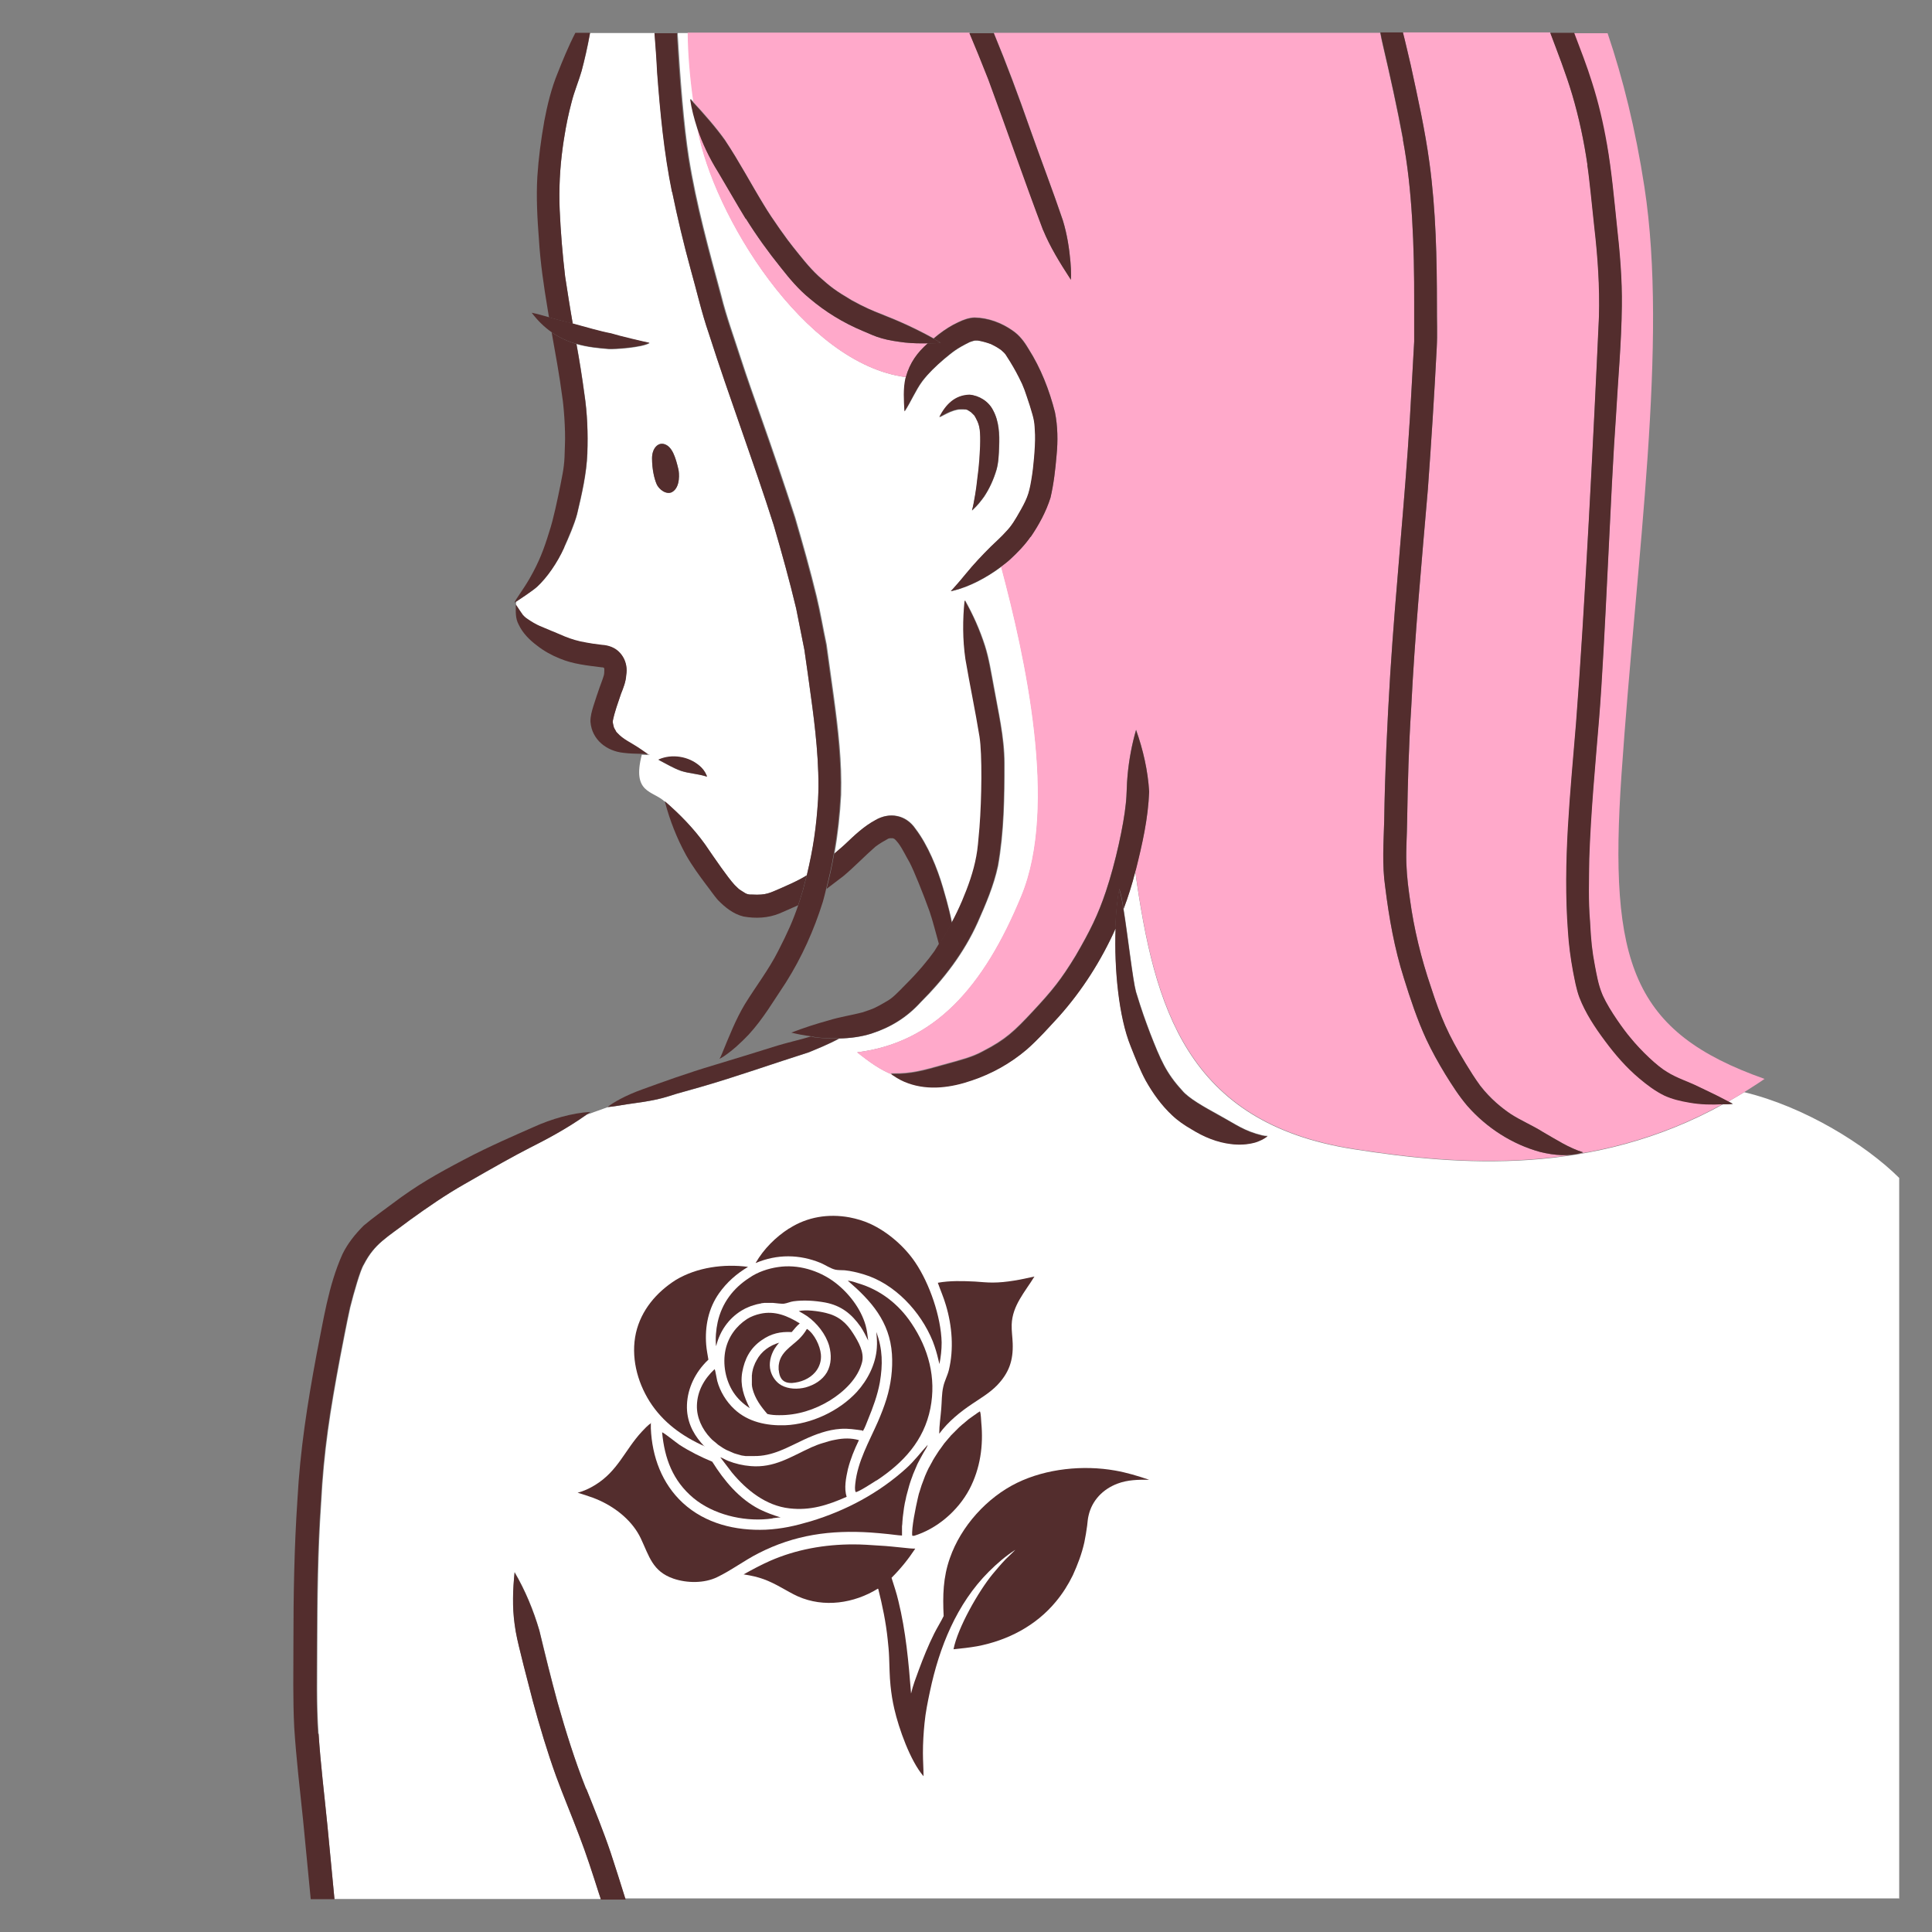 <?xml version="1.0" encoding="UTF-8"?>
<svg id="_x30_1" xmlns="http://www.w3.org/2000/svg" version="1.1" viewBox="0 0 96 96">
  <rect x="0" y="0" width="96" height="96" fill="#808080" stroke="none"/>
  <!-- Generator: Adobe Illustrator 29.5.0, SVG Export Plug-In . SVG Version: 2.1.0 Build 137)  -->
  <defs>
    <style>
      .st0 {
        fill: #fff;
      }

      .st1 {
        fill: #ffa9ca;
      }

      .st2 {
        fill: #532d2d;
      }
    </style>
  </defs>
  <g>
    <path class="st0" d="M28.4,5.09c-.15.57-.27,1.14-.36,1.72-.03.18-.05.35-.08.53-.14,1.02-.2,2.06-.15,3.09.05,1.1.14,2.21.27,3.31.12.78.25,1.57.38,2.35.67.18,1.37.39,1.91.49.41.13,1.65.42,1.91.47-.36.23-1.77.32-2.03.3-.49-.04-1.04-.09-1.6-.25.15.82.28,1.64.39,2.46.15.98.18,1.98.15,2.97-.04,1.02-.27,2.03-.51,3.02-.12.48-.43,1.2-.64,1.65-.35.78-.87,1.51-1.35,1.96-.22.2-.81.58-1.04.74-.01.05-.01.11-.01.18.11.15.28.42.33.49.05.06.11.11.17.16,0,0,0,0,0,0,.57.4.77.42,1.26.64.34.12.9.45,1.74.58.4.06.21.04.75.11.34.02.67.14.91.4.22.24.34.56.33.88,0,.07-.01.15-.02.22-.02.33-.14.63-.26.93-.15.45-.32.89-.41,1.36,0,.02,0,.04,0,.06.07.33.04.22.16.44,0,0,0,0,0,.01.02.02.04.04.06.07.32.36.64.45,1.18.82.13.09.26.18.39.27,0,0,0,0,.01,0,0,0-.02,0-.02,0-.11,0-.22-.02-.33-.02-.5,1.94.55,1.77,1.15,2.34,0,0,0-.01,0-.02.73.63,1.42,1.33,1.99,2.13.52.76,1.11,1.64,1.47,2.02.3.29.12.15.53.41.02.01.04.02.06.03.04.01.07.02.11.03.02,0,.04,0,.07.01.03,0,.07,0,.1,0,.73.04.89-.09,1.44-.32.34-.15.68-.3,1.01-.48.09-.05.18-.11.27-.16.33-1.36.48-2.39.56-3.77.09-1.71-.17-3.77-.34-5-.11-.81-.22-1.62-.34-2.43l-.41-2.06c-.33-1.38-.71-2.75-1.11-4.12-1.01-3.2-2.2-6.34-3.23-9.54-.36-1.04-.6-2.12-.9-3.18-.35-1.27-.66-2.55-.92-3.85-.4-1.96-.59-3.97-.74-5.96-.03-.65-.08-1.29-.13-1.94h-3.21c-.12.71-.28,1.39-.42,1.89-.15.53-.37,1.03-.5,1.56ZM34.76,38.06c.14.12.26.26.33.43.02.03.03.07.04.11-.02,0-.04-.02-.06-.02-.4-.13-.83-.14-1.23-.27-.4-.14-.75-.36-1.12-.55.66-.29,1.5-.16,2.04.31ZM33,22.06c.4.11.57.66.71,1.26.03.13.12.87-.31,1.12-.27.16-.65-.1-.78-.41-.1-.24-.22-.7-.22-1.27,0-.47.28-.79.6-.7Z"/>
    <path class="st0" d="M94.37,94.37v-35.84c-1.67-1.66-4.71-3.54-7.7-4.26-.26.16-.52.31-.78.46.07.04.15.08.22.12-.07,0-.14.01-.22.02-.09,0-.18,0-.27,0-6.43,3.56-13.06,3.07-18.39,2.23-8.28-1.31-9.88-7.04-10.82-13.79-.16.62-.35,1.23-.58,1.84.22,1.36.46,3.53.62,4.12.3.98.44,1.35.7,2.05.52,1.33.8,1.99,1.59,2.85.31.39,1.08.82,1.83,1.23.85.47,1.25.79,2.16,1.01.09.02.17.03.26.03-.18.15-.39.24-.6.31-.39.11-.81.14-1.21.08-.69-.08-1.35-.35-1.96-.73-.35-.2-.69-.43-.99-.72-.51-.47-.93-1.07-1.29-1.7-.3-.54-.52-1.13-.75-1.71-.59-1.45-.83-3.83-.75-5.84-.71,1.58-1.65,3.06-2.8,4.35-.52.57-1.03,1.15-1.61,1.65-.8.68-1.73,1.2-2.72,1.53-1.01.35-2.14.51-3.16.14-.26-.1-.52-.22-.74-.38-.66-.25-1.21-.66-1.81-1.13,3.82-.48,6.28-3.19,8.17-7.78,1.84-4.45.18-11.9-1.01-16.35-.72.54-1.59,1.01-2.42,1.2-.03,0-.05,0-.08.01.06-.06.12-.12.17-.18.2-.22.39-.45.58-.68.39-.47.8-.92,1.24-1.35.26-.25.53-.49.77-.76.26-.28.42-.53.74-1.1.33-.61.42-.87.55-1.74.03-.17.16-1.3.14-1.96-.03-.65-.03-.7-.26-1.44-.24-.72-.29-.92-.54-1.4-.18-.36-.38-.71-.6-1.04-.08-.1-.04-.11-.28-.32-.03-.02-.07-.05-.1-.07-.13-.09-.27-.16-.41-.23-.21-.08-.43-.15-.66-.18-.05,0-.1,0-.15,0-.08.02-.15.04-.23.07,0,0,0,0-.01,0-.7.35-.86.5-1.3.86-.39.33-.76.68-1.07,1.09-.34.46-.56,1.01-.88,1.5-.02-.55-.07-1.11.05-1.65,0-.02.01-.03.02-.05-5.1-.65-9.6-8.13-10.35-12.31,0-.03,0-.05-.01-.08-.16-.47-.29-.95-.35-1.44.06.06.11.12.16.18-.17-1.21-.26-2.36-.28-3.45h-.52s0,.07,0,.11c.12,2.07.31,4.51.56,6.09.37,2.32,1,4.59,1.61,6.85.26,1.05.64,2.08.97,3.11.32.99.67,1.97,1.02,2.96.58,1.64,1.14,3.29,1.68,4.95.38,1.3.75,2.61,1.07,3.93.19.79.32,1.59.49,2.38l.36,2.6c.22,1.62.41,3.25.36,4.88-.05.97-.16,1.95-.33,2.91.18-.16.38-.31.56-.49.45-.43.91-.87,1.47-1.17.7-.42,1.53-.27,2,.43.61.8,1.08,1.95,1.36,2.91.05.18.29.95.45,1.76.18-.35.36-.71.52-1.08.3-.72.58-1.46.71-2.22.07-.36.1-.75.16-1.44.11-1.41.14-3.64,0-4.51-.21-1.29-.48-2.56-.7-3.85-.14-.97-.14-1.95-.04-2.92.4.72.74,1.47.99,2.25.21.66.31,1.34.44,2.02.22,1.27.53,2.53.53,3.82,0,1.71-.02,3.43-.32,5.11-.21.98-.61,1.9-1.01,2.81-.67,1.49-1.67,2.81-2.83,3.96-.68.75-1.49,1.25-2.45,1.56-.51.16-1.05.23-1.59.24-.53.29-1.14.53-1.52.69-1.74.55-3.65,1.23-5.4,1.73-.39.11-.78.22-1.17.33-.31.1-.62.2-.94.27-.5.11-1.01.18-1.52.25-.32.05-.64.11-.96.14-.34.12-.69.25-1.06.38-.99.7-2.01,1.23-2.83,1.65-.73.37-1.71.92-3.22,1.79-.94.53-1.84,1.15-2.72,1.79-1.15.87-1.75,1.16-2.29,2.21-.17.26-.49,1.37-.68,2.13-.18.81-.33,1.63-.49,2.44-.51,2.72-.82,4.66-.96,7.34-.16,2.34-.18,4.68-.19,7.02,0,1.46-.04,2.93.06,4.38.1,1.53.29,3.05.44,4.57.12,1.22.23,2.43.35,3.65h13.24c-.04-.11-.07-.22-.11-.33-.3-.96-.61-1.93-.98-2.87-.37-.98-.78-1.94-1.14-2.93-.44-1.22-.81-2.46-1.15-3.71-.2-.8-.42-1.59-.61-2.39-.12-.48-.24-.96-.3-1.46-.11-.85-.08-1.71,0-2.56.53.91.94,1.89,1.23,2.89.29,1.19.58,2.38.9,3.56.41,1.45.85,2.89,1.41,4.28.42,1.05.85,2.1,1.21,3.17.26.77.5,1.55.74,2.32h63.3ZM48.18,19.62c.48.04.95.33,1.17.77.3.55.33,1.19.3,1.81-.02.39-.03.78-.13,1.15-.14.47-.35.93-.62,1.34-.16.22-.33.44-.53.62-.01,0-.09.1-.06.04.03-.12.06-.23.08-.35.07-.38.09-.49.13-.78.09-.73.15-.93.19-2.03.02-.73-.01-1.02-.18-1.34-.04-.07-.07-.14-.11-.2-.24-.23-.09-.11-.35-.28-.03,0-.06-.01-.08-.02-.02,0-.05,0-.07,0-.31,0-.25-.01-.52.06-.25.08-.45.2-.71.33.32-.61.77-1.09,1.5-1.11Z"/>
  </g>
  <g>
    <path class="st1" d="M79.84,7.18c.23,1.32.35,2.66.49,4,.15,1.34.27,2.69.25,4.05-.01,1.81-.19,3.62-.29,5.43-.26,3.66-.54,11.39-.84,15.05-.19,2.32-.42,4.64-.49,6.97-.02,1.05-.05,2.08.04,3.13.05.97.1,1.44.24,2.18.09.46.17.93.35,1.38.02.04.03.08.05.12.35.75,1.09,1.76,1.33,2.04.58.72,1.38,1.48,1.85,1.74.49.32,1.06.49,1.58.74.44.21.88.41,1.3.64.06.03.11.06.17.09.26-.15.52-.3.78-.46.34-.22.69-.43,1.03-.67-6.56-2.32-7.75-5.74-7.11-15.11.75-10.92,2.33-21.47,1.14-29.21-.44-2.86-1.07-5.4-1.83-7.64h-1.69c.31.82.63,1.64.89,2.47.32,1.01.56,2.03.74,3.07Z"/>
    <path class="st1" d="M46.1,17.06c-.38,0-.76,0-1.14-.04-.39-.05-.78-.1-1.15-.21-.33-.09-.64-.24-.95-.37-.95-.4-1.84-.94-2.63-1.61-.54-.44-.99-.98-1.42-1.52-.63-.78-1.22-1.6-1.75-2.45-.47-.76-.91-1.55-1.37-2.32-.43-.68-.79-1.42-1.04-2.19,0,.03,0,.05.01.08.75,4.18,5.26,11.66,10.35,12.31.21-.73.58-1.23,1.09-1.68Z"/>
    <path class="st1" d="M36.04,6.98c.69,1.04,1.27,2.14,1.92,3.2.41.69,1.22,1.81,1.43,2.06.4.5.8,1.02,1.27,1.46.62.56.83.72,1.66,1.21.63.35,1.07.54,1.45.68.9.35,1.78.75,2.62,1.22.09-.07.17-.14.27-.22.3-.23.62-.43.96-.59.25-.12.52-.22.8-.23.68.01,1.35.26,1.9.65.34.23.59.56.79.91.61.96,1.03,2.04,1.31,3.14.14.71.15,1.43.08,2.14-.06.7-.14,1.41-.3,2.1-.22.7-.58,1.36-.99,1.96-.29.41-.64.77-1.01,1.12-.14.13-.3.25-.46.37,1.19,4.45,2.85,11.9,1.01,16.35-1.89,4.59-4.35,7.3-8.17,7.78.6.47,1.15.88,1.81,1.13,0,0-.01,0-.02-.01-.03-.03-.07-.05-.1-.08.04,0,.08,0,.12,0,.87.02,1.54-.17,2.46-.43.87-.24,1.47-.39,1.99-.68,1.13-.58,1.57-1.01,2.47-1.97.97-1.04,1.41-1.58,2.14-2.78.72-1.24,1.11-2.03,1.5-3.19.48-1.43.89-3.33.99-4.36.05-.47.04-.95.09-1.43.07-.76.21-1.51.42-2.24.35.99.58,2.02.65,3.06-.04,1.31-.34,2.61-.66,3.88,0,.03-.02.07-.03.1.95,6.75,2.55,12.48,10.82,13.79,5.33.84,11.95,1.33,18.39-2.23-.56.03-1.12.02-1.67-.08-.43-.07-.85-.17-1.24-.35-.45-.21-.85-.52-1.23-.84-.66-.56-1.22-1.21-1.73-1.89-.49-.67-.96-1.36-1.26-2.14-.16-.42-.24-.87-.32-1.31-.12-.66-.21-1.32-.25-1.98-.26-3.45.13-6.89.4-10.33.42-5.38.89-14.83,1.14-20.22.04-1.48-.06-2.96-.23-4.43-.11-1.02-.26-2.56-.35-3.1-.18-1.18-.42-2.36-.76-3.5-.31-1.04-.71-2.05-1.09-3.07h-7.32c.14.54.26,1.09.39,1.63.35,1.61.71,3.22.93,4.86.32,2.36.37,4.74.37,7.12,0,.69.03,1.38-.01,2.07-.12,2.34-.27,4.68-.44,7.02-.31,3.63-.65,7.26-.83,10.9-.12,1.85-.17,3.7-.2,5.56,0,.7-.06,1.4-.04,2.1.03.81.12,1.34.18,1.82.2,1.48.56,2.94,1.04,4.35.49,1.51.85,2.36,1.72,3.79.23.38.46.75.73,1.11h0c.52.67,1.09,1.12,1.51,1.41.52.33,1.09.57,1.61.9.65.37,1.28.79,2,1.01-.69.23-1.44.15-2.14-.02-1.39-.38-2.66-1.2-3.61-2.28-.42-.49-.77-1.04-1.11-1.59-.34-.56-.66-1.14-.94-1.73-.45-.98-.79-2-1.11-3.03-.47-1.48-.74-3-.93-4.54-.16-1.09-.08-2.19-.05-3.28.03-2.43.15-4.86.3-7.29.27-4.26.72-8.51.98-12.77.07-1.25.14-2.51.21-3.76,0-.63,0-1.27,0-1.9.01-2.85-.1-5.7-.56-8.13-.29-1.57-.63-3.13-1-4.69-.05-.2-.09-.41-.13-.62h-19.2c.65,1.56,1.24,3.14,1.79,4.73.54,1.54,1.13,3.06,1.65,4.6.2.67.31,1.35.37,2.04.02.22.03.44.03.66,0,.08,0,.15-.01.23-.01-.02-.03-.04-.04-.07-.5-.77-.99-1.56-1.34-2.41-.93-2.48-1.79-4.99-2.72-7.48-.35-.89-.63-1.6-.94-2.31h-14c.01,1.09.11,2.24.28,3.45.56.6,1.11,1.23,1.59,1.9Z"/>
  </g>
  <g>
    <g>
      <path class="st2" d="M15.8,86.15c-.1-1.46-.06-2.92-.06-4.38,0-2.34.03-4.68.19-7.02.14-2.69.45-4.62.96-7.34.16-.82.31-1.63.49-2.44.19-.75.51-1.87.68-2.13.54-1.05,1.14-1.33,2.29-2.21.88-.63,1.77-1.25,2.72-1.79,1.51-.87,2.5-1.42,3.22-1.79.82-.41,1.83-.94,2.83-1.65.07-.05.14-.09.22-.15-.92.05-1.96.36-2.8.74-.81.36-2.24.97-3.48,1.63-1.35.71-2.33,1.26-3.55,2.18-.48.36-.98.71-1.44,1.1-.42.42-.79.88-1.05,1.41-.71,1.58-.95,3.31-1.29,4.99-.45,2.41-.82,4.76-.95,7.21-.16,2.37-.2,4.74-.2,7.12,0,1.4-.03,2.81.04,4.21.1,1.54.28,3.07.44,4.6.13,1.31.25,2.62.38,3.93h1.18c-.12-1.22-.23-2.43-.35-3.65-.15-1.52-.34-3.04-.44-4.57Z"/>
      <path class="st2" d="M29.11,88.87c-.55-1.4-1-2.84-1.41-4.28-.32-1.18-.62-2.37-.9-3.56-.3-1.01-.7-1.99-1.23-2.89-.09.85-.12,1.71,0,2.56.06.49.18.98.3,1.46.19.8.41,1.59.61,2.39.34,1.25.71,2.49,1.15,3.71.36.98.77,1.95,1.14,2.93.36.94.67,1.9.98,2.87.04.11.07.22.11.33h1.23c-.24-.78-.49-1.55-.74-2.32-.36-1.07-.79-2.12-1.21-3.17Z"/>
      <path class="st2" d="M27.04,6.05c-.16.9-.28,1.81-.34,2.73-.06,1.04,0,2.09.08,3.13.07,1.15.24,2.3.43,3.44.02.14.05.28.07.42.26.07.52.15.78.21.13.03.26.07.4.1-.14-.78-.26-1.56-.38-2.35-.13-1.1-.22-2.2-.27-3.31-.04-1.03.01-2.06.15-3.09.02-.18.05-.35.08-.53.09-.58.21-1.16.36-1.72.13-.53.35-1.04.5-1.56.13-.5.29-1.18.42-1.89h-.73c-.35.68-.65,1.42-.86,1.95-.33.79-.53,1.62-.69,2.46Z"/>
      <path class="st2" d="M28.03,27.19c.2-.45.51-1.17.64-1.65.23-.99.47-2,.51-3.02.04-.99,0-1.99-.15-2.97-.11-.82-.24-1.64-.39-2.46-.41-.12-.83-.3-1.23-.58.19,1.07.39,2.14.53,3.22.06.35.17,1.59.13,2.41-.02.93-.05,1.09-.22,1.95-.14.68-.34,1.68-.56,2.34-.27.88-.5,1.48-.96,2.29-.33.58-.72,1.07-.77,1.23.01-.01.05-.03.09-.06.23-.15.82-.54,1.04-.74.49-.45,1-1.18,1.35-1.96Z"/>
      <path class="st2" d="M32.25,37.5s0,0-.01,0c-.13-.09-.26-.18-.39-.27-.54-.37-.86-.47-1.18-.82-.02-.02-.04-.04-.06-.07,0,0,0,0,0-.01-.12-.22-.09-.11-.16-.44,0-.02,0-.04,0-.06.09-.46.26-.91.41-1.36.12-.3.24-.6.26-.93.01-.07.02-.15.02-.22,0-.33-.11-.64-.33-.88-.23-.26-.56-.38-.91-.4-.54-.07-.35-.04-.75-.11-.84-.13-1.4-.46-1.74-.58-.49-.22-.69-.24-1.26-.64,0,0,0,0,0,0-.06-.05-.12-.1-.17-.16-.05-.07-.23-.33-.33-.49,0-.01-.02-.03-.02-.03,0,.34-.03.69.14,1,.2.43.55.78.93,1.06.33.26.71.47,1.11.63.66.28,1.38.35,2.09.44.02,0,.05,0,.07.01,0,0,.01,0,.02,0,.01.01.02.02.03.03,0,0,0,0,0,.01,0,0,0,.02.01.03,0,0,0,0,0,0-.01.33.02.22-.24.93-.1.3-.21.6-.3.9-.08.26-.16.53-.15.8.07.89.81,1.46,1.66,1.54.31.04.61.04.92.05.11,0,.22.02.33.02,0,0,.02,0,.02,0Z"/>
      <path class="st2" d="M40.09,43.49c-.09.06-.18.12-.27.16-.33.18-.67.33-1.01.48-.55.23-.71.36-1.44.32-.03,0-.07,0-.1,0-.02,0-.04,0-.07-.01-.04,0-.08-.02-.11-.03-.02-.01-.04-.02-.06-.03-.41-.26-.22-.12-.53-.41-.35-.39-.95-1.26-1.47-2.02-.57-.79-1.25-1.49-1.99-2.13,0,0,0,.01,0,.02.24.92.59,1.81,1.05,2.65.3.53.66,1.02,1.02,1.5.19.24.36.5.56.73.35.36.77.7,1.27.82.6.11,1.23.08,1.79-.15.32-.14.6-.26.93-.41.07-.22.15-.46.23-.73.07-.26.13-.51.19-.74Z"/>
      <path class="st2" d="M47.29,45.86c-.16-.81-.4-1.58-.45-1.76-.28-.96-.75-2.11-1.36-2.91-.47-.7-1.29-.85-2-.43-.55.3-1.01.73-1.47,1.17-.18.17-.37.32-.56.49-.1.59-.23,1.17-.38,1.75.28-.21.56-.43.84-.64.55-.46,1.05-.99,1.59-1.46.2-.15.42-.28.64-.4.02,0,.05-.01.07-.02.05,0,.09,0,.14,0,0,0,0,0,0,0,.02,0,.04.01.06.02.01,0,.02.01.04.02.07.06.13.14.19.21.22.3.37.64.56.96.21.4.69,1.59.99,2.43.17.49.32,1.12.47,1.64.23-.35.45-.7.64-1.07Z"/>
      <path class="st2" d="M32.66,54.62c.32-.07.63-.17.94-.27.39-.11.78-.22,1.17-.33,1.75-.5,3.66-1.18,5.4-1.73.39-.16.99-.4,1.52-.69-.39,0-.77,0-1.15-.05-.08,0-.16-.03-.24-.05-.42.13-1.26.33-1.65.45-1.32.41-2.02.63-3.12.96-1.45.43-2.67.88-3.61,1.22-.82.29-1.49.67-1.73.88,0,0,0,0,0,0,.32-.03.64-.09.96-.14.51-.07,1.02-.14,1.52-.25Z"/>
      <path class="st2" d="M51.21,26.69c.41-.6.77-1.26.99-1.96.16-.69.24-1.39.3-2.1.07-.71.06-1.44-.08-2.14-.28-1.1-.7-2.18-1.31-3.14-.21-.35-.45-.68-.79-.91-.55-.39-1.22-.64-1.9-.65-.28.01-.55.11-.8.23-.34.15-.66.36-.96.59-.1.07-.18.15-.27.22.04.02.07.04.11.06.08.05.16.09.24.14-.07,0-.13.01-.2.02-.15.01-.29,0-.44.01-.51.45-.89.95-1.09,1.68,0,.02-.01.03-.02.05-.12.54-.08,1.1-.05,1.65.32-.48.54-1.04.88-1.5.31-.4.68-.75,1.07-1.09.44-.36.6-.52,1.3-.86,0,0,0,0,.01,0,.07-.03.15-.05.23-.07.05,0,.1,0,.15,0,.22.04.45.1.66.18.14.07.28.14.41.23.03.02.07.05.1.07.24.21.21.22.28.32.22.34.42.68.6,1.04.25.48.3.68.54,1.4.23.74.23.79.26,1.44.02.66-.11,1.79-.14,1.96-.13.87-.21,1.13-.55,1.74-.32.57-.48.83-.74,1.1-.24.27-.51.51-.77.76-.43.43-.85.87-1.24,1.35-.19.23-.38.46-.58.68-.05.06-.11.12-.17.18.03,0,.05,0,.08-.01.83-.2,1.7-.66,2.42-1.2.16-.12.32-.24.46-.37.37-.34.72-.7,1.01-1.12Z"/>
      <path class="st2" d="M33.4,9.54c.27,1.29.57,2.57.92,3.85.3,1.06.54,2.14.9,3.18,1.02,3.2,2.21,6.34,3.23,9.54.4,1.37.78,2.74,1.11,4.12l.41,2.06c.12.81.23,1.62.34,2.43.17,1.23.43,3.29.34,5-.09,1.38-.24,2.42-.56,3.77-.06.24-.12.48-.19.74-.08.27-.16.51-.23.73-.28.82-.53,1.37-1,2.29-.47.93-1.11,1.76-1.66,2.65-.46.77-.78,1.6-1.12,2.42-.04.1-.08.2-.14.29.07-.03.14-.07.2-.11.46-.31.87-.69,1.25-1.09.72-.78,1.26-1.71,1.85-2.59.79-1.25,1.4-2.61,1.84-4.02.06-.21.11-.42.16-.63.15-.58.28-1.16.38-1.75.17-.96.28-1.93.33-2.91.05-1.63-.14-3.26-.36-4.88l-.36-2.6c-.17-.79-.3-1.6-.49-2.38-.32-1.32-.69-2.63-1.07-3.93-.54-1.66-1.1-3.31-1.68-4.95-.34-.98-.7-1.97-1.02-2.96-.33-1.03-.71-2.06-.97-3.11-.61-2.26-1.24-4.53-1.61-6.85-.25-1.59-.45-4.03-.56-6.09,0-.04,0-.07,0-.11h-1.12c.05.65.1,1.29.13,1.94.15,2,.34,4,.74,5.96Z"/>
      <path class="st2" d="M37.06,10.86c.53.85,1.12,1.67,1.75,2.45.43.55.88,1.08,1.42,1.52.79.67,1.67,1.21,2.63,1.61.31.13.62.28.95.37.38.11.76.16,1.15.21.38.04.76.05,1.14.04.15,0,.29,0,.44-.01.07,0,.13-.01.2-.02-.08-.05-.16-.09-.24-.14-.04-.02-.07-.04-.11-.06-.84-.47-1.72-.87-2.62-1.22-.37-.15-.82-.33-1.45-.68-.82-.49-1.03-.65-1.66-1.21-.47-.44-.87-.96-1.27-1.46-.21-.25-1.02-1.37-1.43-2.06-.65-1.06-1.23-2.17-1.92-3.2-.48-.67-1.03-1.29-1.59-1.9-.05-.06-.11-.12-.16-.18.07.49.2.97.35,1.44.26.77.61,1.5,1.04,2.19.46.77.9,1.55,1.37,2.32Z"/>
      <path class="st2" d="M78.87,8.2c.09.54.24,2.08.35,3.1.17,1.47.27,2.95.23,4.43-.24,5.39-.72,14.84-1.14,20.22-.28,3.43-.66,6.88-.4,10.33.04.66.13,1.33.25,1.98.09.44.16.88.32,1.31.3.77.76,1.47,1.26,2.14.51.69,1.07,1.34,1.73,1.89.38.32.78.62,1.23.84.39.18.82.28,1.24.35.55.1,1.11.11,1.67.08.09,0,.18,0,.27,0,.07,0,.14-.01.22-.02-.07-.04-.15-.08-.22-.12-.06-.03-.11-.06-.17-.09-.43-.23-.87-.43-1.3-.64-.52-.26-1.09-.43-1.58-.74-.46-.27-1.27-1.02-1.85-1.74-.24-.28-.99-1.29-1.33-2.04-.02-.04-.03-.08-.05-.12-.18-.44-.26-.91-.35-1.38-.14-.74-.19-1.21-.24-2.18-.09-1.05-.05-2.08-.04-3.13.08-2.33.3-4.65.49-6.97.3-3.66.57-11.39.84-15.05.1-1.81.27-3.62.29-5.43.02-1.35-.1-2.7-.25-4.05-.14-1.34-.26-2.68-.49-4-.18-1.04-.42-2.07-.74-3.07-.26-.84-.58-1.65-.89-2.47h-1.19c.38,1.01.78,2.03,1.09,3.07.34,1.15.59,2.32.76,3.5Z"/>
      <path class="st2" d="M41.69,51.6c.54-.01,1.08-.08,1.59-.24.96-.31,1.77-.81,2.45-1.56,1.15-1.15,2.16-2.47,2.83-3.96.41-.91.8-1.83,1.01-2.81.3-1.68.33-3.41.32-5.11,0-1.29-.3-2.55-.53-3.82-.13-.68-.23-1.36-.44-2.02-.25-.78-.58-1.54-.99-2.25-.1.97-.1,1.95.04,2.92.22,1.29.49,2.56.7,3.85.14.87.11,3.1,0,4.51-.06.69-.09,1.08-.16,1.44-.14.77-.41,1.51-.71,2.22-.16.37-.33.73-.52,1.08-.19.37-.41.73-.64,1.07-.07.11-.14.23-.21.34-.31.44-.79,1.02-1.42,1.65-.42.43-.65.67-.91.82-.63.37-.67.38-1.23.57-.57.15-1.15.23-1.72.41-.62.17-1.23.37-1.83.6.32.08.64.14.97.18.08.01.16.04.24.05.38.05.77.06,1.15.05Z"/>
      <path class="st2" d="M57.1,39.34c-.06-1.04-.3-2.08-.65-3.06-.21.73-.35,1.48-.42,2.24-.05.47-.03.95-.09,1.43-.1,1.03-.51,2.93-.99,4.36-.39,1.16-.78,1.95-1.5,3.19-.73,1.2-1.17,1.74-2.14,2.78-.9.97-1.34,1.39-2.47,1.97-.52.29-1.12.44-1.99.68-.92.26-1.59.45-2.46.43-.04,0-.08,0-.12,0,.03.03.07.05.1.08,0,0,.01,0,.02.01.23.16.48.29.74.38,1.03.37,2.15.21,3.16-.14.99-.33,1.92-.85,2.72-1.53.58-.51,1.09-1.09,1.61-1.65,1.15-1.29,2.09-2.77,2.8-4.35.03-.74.09-1.42.2-1.99.07.19.14.55.21,1,.23-.6.42-1.21.58-1.84,0-.03.02-.07.03-.1.32-1.27.61-2.56.66-3.88Z"/>
      <path class="st2" d="M55.43,46.15c-.07,2.01.16,4.39.75,5.84.23.58.46,1.17.75,1.71.36.64.79,1.23,1.29,1.7.3.29.64.52.99.72.61.38,1.27.65,1.96.73.4.05.82.03,1.21-.08.21-.07.42-.16.6-.31-.09,0-.17-.01-.26-.03-.91-.22-1.3-.55-2.16-1.01-.74-.41-1.52-.85-1.83-1.23-.79-.86-1.07-1.52-1.59-2.85-.26-.69-.4-1.07-.7-2.05-.16-.59-.4-2.76-.62-4.12-.07-.45-.14-.81-.21-1-.11.57-.17,1.26-.2,1.99Z"/>
      <path class="st2" d="M69.71,6.94c.46,2.43.57,5.28.56,8.13,0,.63,0,1.27,0,1.9-.07,1.25-.14,2.51-.21,3.76-.26,4.26-.71,8.51-.98,12.77-.15,2.43-.26,4.86-.3,7.29-.03,1.1-.11,2.19.05,3.28.19,1.54.46,3.06.93,4.54.32,1.03.66,2.05,1.11,3.03.28.6.6,1.17.94,1.73.34.55.69,1.1,1.11,1.59.95,1.08,2.22,1.9,3.61,2.28.7.17,1.45.24,2.14.02-.72-.22-1.35-.64-2-1.01-.52-.33-1.09-.56-1.61-.9-.43-.29-.99-.73-1.51-1.4h0c-.26-.36-.5-.74-.73-1.12-.87-1.43-1.23-2.28-1.72-3.79-.48-1.41-.84-2.87-1.04-4.35-.07-.48-.15-1.02-.18-1.82-.02-.7.03-1.4.04-2.1.03-1.85.08-3.71.2-5.56.18-3.64.52-7.27.83-10.9.17-2.34.32-4.68.44-7.02.04-.69,0-1.38.01-2.07,0-2.38-.05-4.76-.37-7.12-.22-1.63-.58-3.25-.93-4.86-.13-.54-.25-1.09-.39-1.63h-1.12c.04.21.08.41.13.62.36,1.56.71,3.12,1,4.69Z"/>
      <path class="st2" d="M51.83,11.43c.35.85.84,1.64,1.34,2.41.01.02.03.04.04.07,0-.08.01-.15.01-.23,0-.22-.01-.44-.03-.66-.06-.69-.17-1.38-.37-2.04-.52-1.54-1.11-3.07-1.65-4.6-.56-1.59-1.15-3.18-1.79-4.73h-1.21c.3.71.59,1.42.94,2.31.92,2.49,1.78,5,2.72,7.48Z"/>
      <path class="st2" d="M28.64,17.08c.56.16,1.11.21,1.6.25.26.02,1.67-.07,2.03-.3-.26-.05-1.5-.34-1.91-.47-.54-.1-1.24-.31-1.91-.49-.13-.04-.27-.07-.4-.1-.26-.06-.52-.14-.78-.21-.28-.08-.56-.16-.85-.22.31.41.64.72.98.96.41.29.82.47,1.23.58Z"/>
      <path class="st2" d="M32.72,37.75c.37.19.73.41,1.12.55.4.13.83.15,1.23.27.02,0,.04.01.06.02-.01-.04-.02-.07-.04-.11-.08-.17-.19-.31-.33-.43-.54-.47-1.38-.61-2.04-.31Z"/>
      <path class="st2" d="M33.4,24.45c.43-.25.34-.99.31-1.12-.14-.6-.31-1.15-.71-1.26-.32-.09-.6.23-.6.7,0,.58.12,1.03.22,1.27.12.3.51.56.78.41Z"/>
      <path class="st2" d="M47.91,20.34s.05,0,.07,0c.03,0,.06.01.08.02.27.17.11.05.35.28.04.06.08.13.11.2.17.32.2.61.18,1.34-.05,1.1-.11,1.29-.19,2.03-.04.29-.06.4-.13.78-.02.12-.05.24-.08.35-.02.06.05-.04.06-.04.2-.19.37-.4.53-.62.28-.41.48-.87.62-1.34.11-.37.12-.77.13-1.15.02-.61,0-1.26-.3-1.81-.22-.44-.69-.73-1.17-.77-.73.02-1.18.49-1.5,1.11.26-.13.46-.25.71-.33.27-.07.21-.06.52-.06Z"/>
    </g>
    <g>
      <path class="st2" d="M35.02,71.87c-1.12-.5-2.08-1.19-2.74-2.23-.63-1-.94-2.24-.68-3.41.26-1.13,1.02-2.02,1.98-2.63,1.05-.63,2.39-.81,3.59-.65-.57.34-1.05.76-1.44,1.31-.53.75-.71,1.65-.64,2.56.02.25.07.49.11.74-.09.08-.17.17-.25.26-.55.63-.87,1.45-.81,2.29.06.71.39,1.27.87,1.77Z"/>
      <path class="st2" d="M37.55,62.75c.4-.69.99-1.28,1.66-1.71,0,0,0,0,.01,0,.9-.58,1.95-.74,2.99-.55.36.07.7.17,1.03.32.87.4,1.71,1.13,2.24,1.92.71,1.05,1.28,2.7,1.31,3.98,0,.36-.04.72-.11,1.07-.07-.3-.14-.59-.24-.88-.03-.08-.06-.17-.09-.25-.6-1.48-1.89-2.87-3.44-3.33-.3-.09-.63-.17-.94-.2-.15-.01-.31,0-.46-.03-.25-.06-.49-.23-.72-.33-1.06-.44-2.18-.45-3.24,0Z"/>
      <path class="st2" d="M35.58,66.88c-.04-.38,0-.81.08-1.18.21-.95.77-1.69,1.58-2.21.4-.28.93-.46,1.42-.53.98-.15,2.02.16,2.81.75.69.52,1.3,1.3,1.54,2.14.07.25.1.51.13.76-.12-.24-.23-.47-.38-.69-.45-.64-.97-1.05-1.76-1.2-.5-.09-1.06-.13-1.57-.06-.16.02-.32.1-.48.12-.18.01-.37-.03-.54-.04-.03,0-.07,0-.1,0-.03,0-.07,0-.1,0-.03,0-.07,0-.1,0-.03,0-.07,0-.1,0-.03,0-.07,0-.1.01-.03,0-.07,0-.1.02-.03,0-.07.01-.1.02-.03,0-.07.01-.1.02-.03,0-.07.02-.1.03-.03,0-.07.02-.1.03-.03.01-.06.02-.1.03-.03.01-.06.02-.1.04-.03.01-.06.03-.09.04-.03.01-.06.03-.09.04-.03.02-.06.03-.09.05-.03.02-.06.03-.09.05-.64.39-1.08,1.02-1.26,1.75Z"/>
      <path class="st2" d="M37.24,69.96c-.32-.21-.59-.46-.8-.78-.39-.6-.54-1.4-.39-2.11.14-.64.52-1.17,1.07-1.53.19-.12.43-.21.66-.26.72-.16,1.35.1,1.96.48-.15.12-.27.28-.4.43-.56-.03-1.02.07-1.49.4-.57.39-.85.93-.97,1.6-.11.65.08,1.2.37,1.77Z"/>
      <path class="st2" d="M43.55,73.56c-.14.09-.92.6-1.03.58-.06-.11-.03-.31-.02-.43.12-1.1.68-2.06,1.12-3.06.16-.37.31-.75.43-1.14.22-.71.32-1.49.27-2.23-.11-1.61-1.03-2.64-2.19-3.64.02,0,.02,0,.04,0,.16.02.33.08.48.13,1.09.32,2,1.03,2.63,1.97.86,1.27,1.25,2.72.95,4.24-.32,1.61-1.35,2.71-2.68,3.59Z"/>
      <path class="st2" d="M38.72,66.71c-.09.1-.17.21-.24.32-.19.32-.29.73-.19,1.09.08.29.27.56.53.71.36.2.82.21,1.21.11.43-.12.83-.36,1.06-.75.23-.41.23-.88.11-1.32-.17-.58-.6-1.12-1.09-1.47-.13-.09-.28-.17-.42-.25.34-.09.99,0,1.35.09.63.15,1.02.49,1.36,1.03.25.4.55.91.44,1.4-.2.82-.9,1.48-1.59,1.91-.76.47-1.64.75-2.54.74-.19,0-.39-.01-.58-.06-.33-.38-.61-.76-.74-1.26,0-.03-.01-.06-.02-.09,0-.03,0-.06-.01-.09,0-.03,0-.06,0-.09,0-.03,0-.06,0-.09,0-.03,0-.06,0-.09,0-.03,0-.06,0-.09,0-.03,0-.06,0-.09,0-.03,0-.06.01-.09,0-.03,0-.06.01-.09,0-.03.01-.06.02-.09,0-.03.01-.06.02-.09,0-.03.02-.06.03-.09,0-.03.02-.06.03-.08.01-.03.02-.06.03-.08.01-.03.02-.05.04-.08.01-.03.03-.05.04-.08.24-.46.66-.75,1.15-.89Z"/>
      <path class="st2" d="M42.86,71.08c-.38-.05-.72-.11-1.1-.08-.62.04-1.24.27-1.8.53-.82.38-1.57.84-2.51.82-.03,0-.05,0-.08,0-.03,0-.05,0-.08,0-.03,0-.05,0-.08,0-.03,0-.05,0-.08,0-.02,0-.05,0-.07,0-.02,0-.05,0-.07-.01-.02,0-.05,0-.07-.01-.02,0-.05,0-.07-.01-.02,0-.05-.01-.07-.02-.02,0-.05-.01-.07-.02-.02,0-.05-.01-.07-.02-.02,0-.05-.01-.07-.02-.02,0-.05-.02-.07-.02-.02,0-.05-.02-.07-.03-.02,0-.05-.02-.07-.03-.02,0-.05-.02-.07-.03-.02-.01-.05-.02-.07-.03-.02-.01-.05-.02-.07-.03s-.04-.02-.07-.03c-.02-.01-.04-.02-.07-.04-.02-.01-.04-.02-.07-.04-.02-.01-.04-.03-.06-.04-.02-.01-.04-.03-.06-.04-.02-.01-.04-.03-.06-.04-.02-.01-.04-.03-.06-.04-.02-.01-.04-.03-.06-.05-.02-.02-.04-.03-.06-.05-.02-.02-.04-.03-.06-.05-.02-.02-.04-.03-.06-.05-.02-.02-.04-.03-.06-.05-.02-.02-.04-.03-.05-.05-.02-.02-.04-.04-.05-.05-.41-.43-.69-1.02-.67-1.62.02-.71.36-1.31.87-1.79,0,0,.01,0,.02.01.02.02.1.5.12.57.14.52.45,1.03.85,1.4.68.64,1.61.83,2.52.8,1.29-.05,2.68-.7,3.56-1.65.54-.59.95-1.39,1-2.2.02-.26,0-.5-.02-.75v-.03c.31.87.32,1.6.17,2.5-.12.65-.34,1.24-.59,1.85-.08.19-.15.41-.26.58Z"/>
      <path class="st2" d="M39.34,68.72c-.12,0-.24-.01-.35-.07-.13-.07-.21-.19-.25-.33-.01-.04-.02-.08-.03-.13,0-.04-.01-.09-.02-.13,0-.04,0-.09,0-.13,0-.04,0-.09.01-.13.08-.6.6-.88,1-1.26.15-.15.28-.31.39-.5,0,0,.01,0,.02,0,.36.25.64.83.68,1.26.03.32-.07.63-.28.88-.29.34-.73.51-1.16.54Z"/>
      <path class="st2" d="M32.34,70.68c0,.1,0,.2,0,.3.06,1.4.55,2.74,1.59,3.7,1.12,1.03,2.62,1.39,4.12,1.33.81-.04,1.46-.19,2.24-.42,1.75-.53,3.38-1.4,4.74-2.63.4-.36.71-.78,1.07-1.17-.04.14-.15.28-.22.41-.1.18-.2.36-.29.54-.03.07-.06.14-.09.21-.03.07-.06.14-.09.21-.03.07-.06.14-.08.21-.03.07-.05.14-.08.22-.02.07-.05.14-.07.22-.02.07-.04.15-.06.22s-.04.15-.06.22c-.02.07-.04.15-.05.22-.02.07-.03.15-.05.22-.01.07-.03.15-.04.23-.01.08-.02.15-.03.23-.01.08-.02.15-.03.23,0,.08-.02.15-.02.23,0,.08-.01.15-.02.23,0,.08,0,.15,0,.23,0,.08,0,.15,0,.23-.22-.01-.44-.05-.66-.07-.3-.03-.59-.06-.89-.08-2-.13-3.78.11-5.58,1.03-.71.36-1.35.85-2.06,1.19-.64.31-1.5.3-2.17.07-1.04-.36-1.2-1.11-1.62-2-.4-.84-1.18-1.48-2.02-1.87-.24-.11-.49-.2-.74-.28l-.38-.12c.3-.07.61-.22.87-.38,1.14-.7,1.47-1.73,2.32-2.65.14-.15.29-.31.46-.43Z"/>
      <path class="st2" d="M38.39,75.45c-.08.01-.17.02-.25.03-1.25.12-2.7-.23-3.68-1.04-1.03-.86-1.44-1.97-1.56-3.27.09.02.71.52.86.62.51.33,1.07.61,1.63.84.59.94,1.33,1.84,2.34,2.36.34.17.7.3,1.06.41-.14,0-.27.03-.4.04Z"/>
      <path class="st2" d="M46.67,71.23c0-.4.07-.83.1-1.23.03-.35.02-.75.1-1.09.06-.29.21-.55.28-.84.25-1.04.16-2.19-.15-3.22-.11-.38-.27-.74-.4-1.11.59-.11,1.25-.09,1.85-.06.29.02.58.05.87.05.69,0,1.41-.15,2.08-.3-.47.77-1.1,1.44-1.13,2.39-.01.31.04.62.05.93.03.85-.18,1.46-.77,2.08-.37.38-.8.63-1.23.92-.6.4-1.21.89-1.64,1.48Z"/>
      <path class="st2" d="M42.06,74.38c-.93.41-1.79.69-2.83.57-1.17-.13-2.13-.9-2.86-1.78-.2-.25-.38-.51-.58-.76.13.04.26.13.39.18.35.14.74.23,1.12.26,1.18.1,2-.47,3.01-.93.1-.04.19-.08.29-.12.1-.04.2-.07.3-.1.1-.03.2-.06.3-.09s.2-.05.31-.07c.4-.08.78-.09,1.17.02-.23.47-.42.94-.55,1.45-.09.41-.2.94-.06,1.36Z"/>
      <path class="st2" d="M45.41,76.31s-.05,0-.08,0c-.05-.36.18-1.45.27-1.84.01-.06.03-.11.04-.17.01-.06.03-.11.05-.17.02-.05.03-.11.05-.16.02-.05.03-.11.05-.16.02-.05.04-.11.06-.16.02-.05.04-.11.06-.16.02-.05.04-.11.06-.16.02-.05.05-.1.07-.16.02-.05.05-.1.07-.15.02-.05.05-.1.08-.15s.05-.1.08-.15c.03-.05.06-.1.08-.15.03-.05.06-.1.09-.15.03-.05.06-.1.09-.14.03-.05.06-.1.09-.14.03-.05.06-.09.1-.14.03-.05.07-.09.1-.14.03-.05.07-.09.1-.14.04-.04.07-.09.11-.13.04-.04.07-.09.11-.13.04-.04.08-.09.11-.13.04-.04.08-.08.12-.12.04-.04.08-.08.12-.12.04-.04.08-.08.12-.12.04-.04.08-.08.13-.12.04-.04.09-.08.13-.11.04-.04.09-.07.13-.11.04-.04.09-.07.13-.11.05-.03.09-.07.14-.1.05-.03.09-.07.14-.1.05-.03.09-.06.14-.1.05-.03.1-.06.14-.09,0,0,0,.01.01.02.04.1.05.42.06.54.11,1.14-.05,2.28-.59,3.31-.57,1.07-1.61,1.97-2.77,2.32Z"/>
      <path class="st2" d="M46.1,71.77h0s0,0,0,0Z"/>
      <path class="st2" d="M43.62,78.94c-1.18.73-2.68.96-3.98.38-.27-.12-.53-.28-.79-.42-.68-.38-1.11-.55-1.9-.67.43-.24.86-.47,1.31-.67,1.3-.57,2.71-.82,4.14-.82.43,0,.86.03,1.29.06.41.02.83.07,1.24.11.18.02.36.04.53.04h.02c-.35.53-.73,1-1.18,1.45.12.38.25.76.34,1.15.37,1.5.51,3.06.63,4.6.09-.39.24-.78.38-1.16.23-.62.47-1.22.77-1.82.15-.3.33-.58.47-.87-.05-1.01-.03-1.92.31-2.88.55-1.58,1.84-3.01,3.34-3.74,1.46-.71,3.29-.89,4.87-.61.57.1,1.14.27,1.69.46-.53-.01-1.07,0-1.57.19-.72.27-1.27.83-1.44,1.59-.04.16-.05.33-.07.5-.04.28-.08.55-.14.83-.13.58-.33,1.1-.57,1.63-.23.47-.5.9-.84,1.31-.99,1.2-2.39,1.93-3.91,2.22-.39.07-.78.11-1.18.15.21-1.07,1.23-2.86,1.94-3.73.21-.25.42-.5.65-.74.16-.16.33-.31.48-.47-.48.31-.91.68-1.32,1.09-1.6,1.6-2.46,3.76-2.92,5.94-.11.52-.22,1.05-.27,1.58-.05.49-.08.99-.08,1.49,0,.38.03.77.03,1.15-.66-.76-1.23-2.38-1.45-3.34-.09-.38-.15-.77-.19-1.16-.05-.48-.05-.95-.07-1.43-.01-.29-.04-.57-.07-.86-.09-.87-.26-1.68-.47-2.52Z"/>
    </g>
  </g>
</svg>